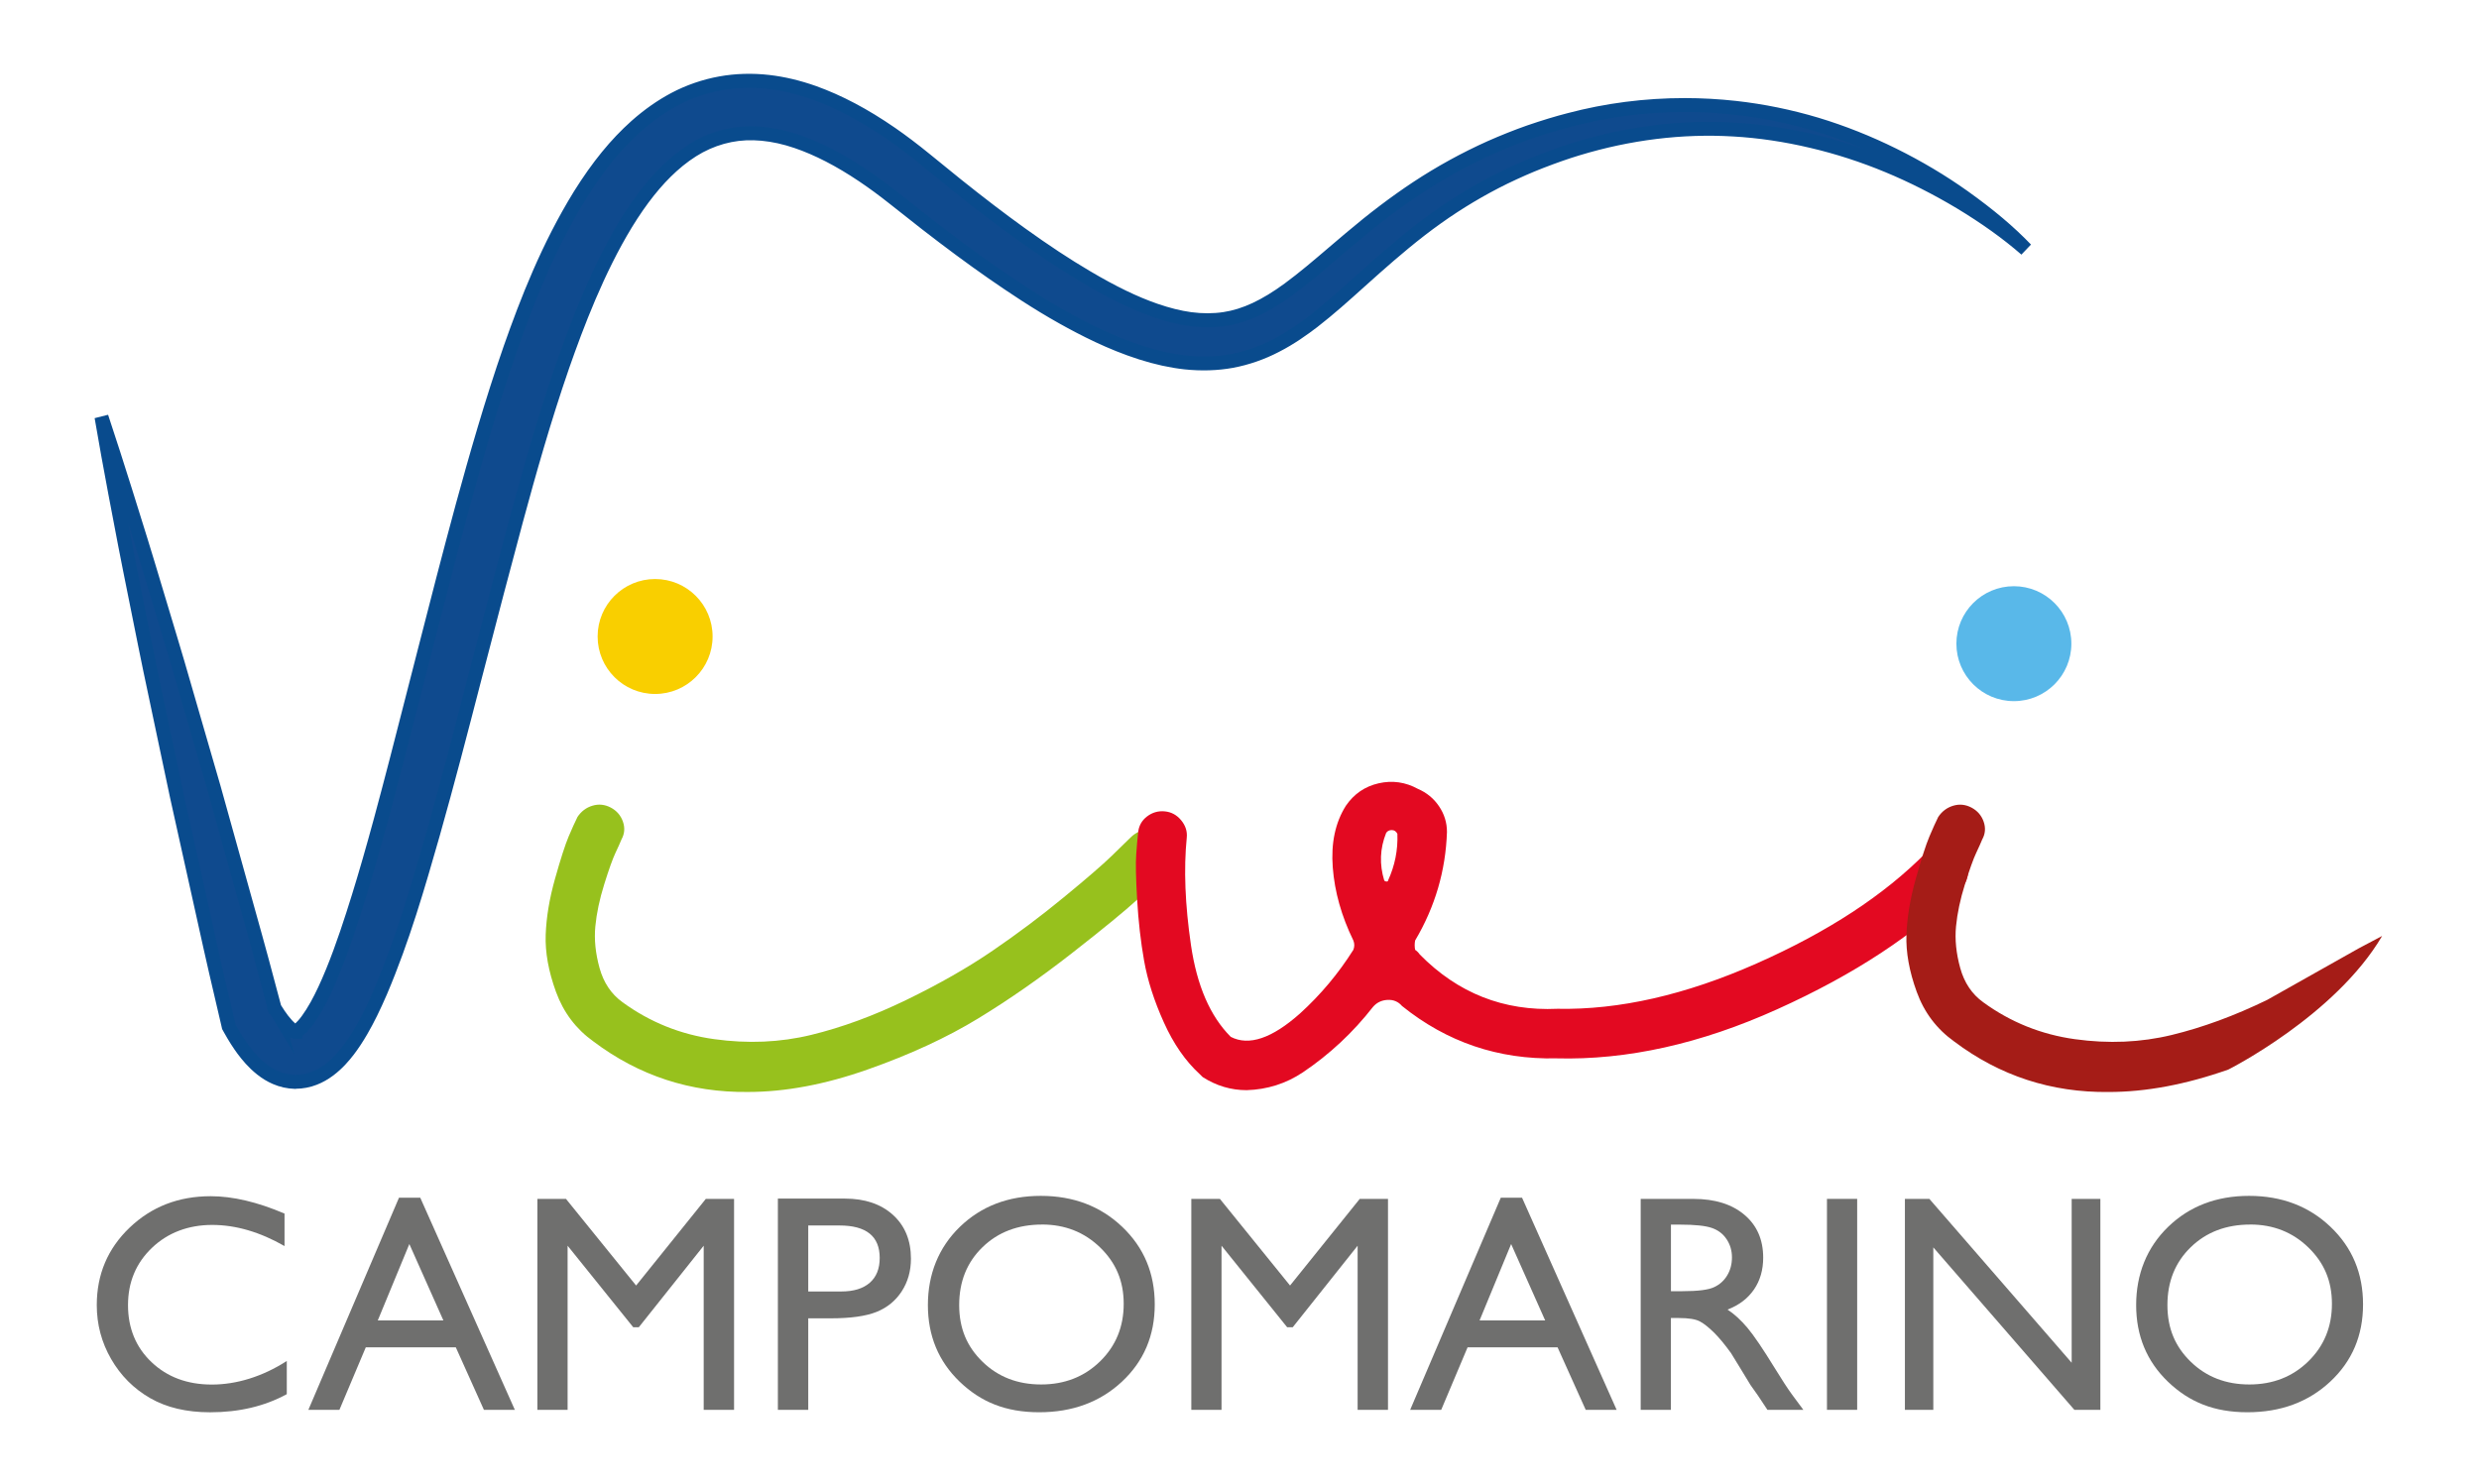 <svg xmlns="http://www.w3.org/2000/svg" id="Livello_1" data-name="Livello 1" viewBox="0 0 800 479"><defs><style>      .cls-1 {        fill: #e30921;      }      .cls-2 {        fill: #094b8d;      }      .cls-3 {        fill: #97c11d;      }      .cls-4 {        fill: #59b8e9;      }      .cls-5 {        fill: #0f4a8e;      }      .cls-6 {        fill: #6f6f6e;      }      .cls-7 {        fill: #f9cf00;      }      .cls-8 {        fill: #a51c17;      }    </style></defs><path class="cls-5" d="M653.84,80.5c-6.6-5.74-13.8-10.73-21.24-15.23-7.47-4.46-15.21-8.42-23.2-11.74-7.98-3.32-16.21-6.01-24.57-7.96-8.35-1.99-16.85-3.29-25.37-3.77-17.05-1.01-34.12,1.26-50.34,6.19-4.04,1.21-8.1,2.68-11.95,4.18-4.17,1.63-7.8,3.26-11.67,5.12-7.59,3.72-14.85,8.06-21.73,12.97-6.9,4.9-13.38,10.39-19.85,16.1-6.48,5.71-12.86,11.78-20.17,17.46-3.69,2.81-7.6,5.53-12,7.77-4.36,2.27-9.21,4-14.23,4.93-5.03,.91-10.16,.99-15.08,.46-4.93-.55-9.65-1.68-14.17-3.12-9.05-2.89-17.31-6.98-25.23-11.39-7.92-4.43-15.4-9.38-22.72-14.46-7.32-5.1-14.43-10.41-21.42-15.83l-5.22-4.09-5.1-4.04c-3.55-2.81-6.61-5.07-10.11-7.42-6.84-4.59-14-8.48-21.31-10.97-7.3-2.5-14.7-3.36-21.52-1.99-3.42,.68-6.71,1.86-9.86,3.54-3.14,1.7-6.13,3.88-8.93,6.42-5.62,5.08-10.48,11.54-14.75,18.5-8.53,14.02-14.88,29.93-20.53,46.07-5.61,16.21-10.37,32.87-14.92,49.65-4.52,16.8-8.95,33.71-13.32,50.63-4.37,16.94-8.78,33.9-13.57,50.86-4.86,16.96-9.76,33.93-16.91,50.79-1.82,4.22-3.8,8.43-6.25,12.66-1.23,2.11-2.58,4.23-4.2,6.35-1.63,2.11-3.51,4.26-6.16,6.27-1.34,1-2.9,1.96-4.78,2.69-1.87,.73-4.08,1.19-6.33,1.14-2.24-.05-4.4-.59-6.19-1.38-1.82-.78-3.3-1.77-4.58-2.77-2.55-2.04-4.35-4.19-5.93-6.31-1.56-2.13-2.86-4.25-4.05-6.37l-.57-1.03-.22-.97c-1.87-8.12-3.83-16.21-5.63-24.34l-5.42-24.4-5.41-24.4-5.17-24.46c-1.7-8.16-3.5-16.29-5.11-24.47l-4.92-24.52c-1.64-8.17-3.14-16.38-4.72-24.57-1.55-8.19-3.03-16.41-4.45-24.64,2.62,7.93,5.18,15.87,7.68,23.83,2.46,7.97,5.01,15.92,7.4,23.9l7.2,23.95c2.43,7.98,4.67,16,7.01,24l6.96,24.01,6.71,24.07,6.71,24.07c2.24,8.02,4.33,16.08,6.5,24.12l-.8-1.99c.98,1.67,2,3.26,3.06,4.63,1.05,1.36,2.15,2.53,3.05,3.2,.93,.71,1.36,.68,1.18,.64-.05-.02-.08,0,.08-.07,.16-.07,.48-.26,.89-.58,.83-.65,1.89-1.8,2.89-3.17,1.01-1.37,2-2.96,2.93-4.65,1.88-3.38,3.57-7.12,5.14-10.96,3.15-7.7,5.79-15.85,8.35-24.04,2.55-8.21,4.91-16.54,7.19-24.91,4.54-16.76,8.79-33.69,13.15-50.63,4.35-16.96,8.67-33.91,13.29-50.89,4.64-16.97,9.54-33.95,15.41-50.8,5.92-16.82,12.67-33.59,22.45-49.44,4.94-7.88,10.69-15.56,18.09-22.19,3.7-3.3,7.84-6.3,12.42-8.73,4.57-2.43,9.62-4.18,14.8-5.11,5.18-.94,10.47-1.04,15.54-.46,5.08,.58,9.96,1.82,14.57,3.46,9.22,3.3,17.45,8.02,25.05,13.28,3.73,2.58,7.66,5.59,10.92,8.26l5.12,4.19,5.04,4.08c6.75,5.4,13.57,10.66,20.53,15.67,6.96,5,14.04,9.79,21.3,14.06,7.23,4.28,14.66,8.15,22.23,10.76,3.78,1.31,7.58,2.3,11.34,2.82,3.76,.49,7.46,.52,11.06-.03,7.2-1.08,14.05-4.74,20.69-9.62,6.65-4.88,13.12-10.71,19.9-16.4,6.76-5.72,13.9-11.25,21.43-16.24,7.54-4.99,15.51-9.38,23.76-13.08,4.07-1.8,8.5-3.58,12.53-4.99,4.36-1.5,8.6-2.82,12.99-3.94,17.44-4.61,35.74-5.87,53.55-3.88,8.91,.99,17.7,2.8,26.23,5.36,8.53,2.58,16.8,5.9,24.73,9.82,7.93,3.92,15.55,8.43,22.73,13.54,7.16,5.11,14.03,10.64,20.1,16.97"></path><path class="cls-2" d="M95.49,351.48h-.41c-2.39-.06-4.82-.6-7.04-1.57-1.76-.76-3.37-1.73-5.07-3.07-2.87-2.29-4.82-4.69-6.35-6.73-1.45-1.97-2.78-4.07-4.21-6.62l-.73-1.31-.29-1.28c-.66-2.86-1.33-5.72-2-8.58-1.23-5.25-2.46-10.51-3.63-15.78l-10.83-48.8-5.17-24.48c-.6-2.9-1.22-5.79-1.83-8.68-1.1-5.18-2.24-10.53-3.29-15.83l-4.92-24.51c-1.06-5.26-2.06-10.54-3.06-15.82-.55-2.92-1.11-5.84-1.67-8.76-1.55-8.19-3.05-16.49-4.45-24.68l4.34-1.09c2.62,7.9,5.2,15.93,7.69,23.87,.87,2.83,1.75,5.64,2.64,8.46,1.61,5.15,3.22,10.3,4.77,15.46l7.2,23.95c1.57,5.16,3.09,10.42,4.56,15.52,.82,2.83,1.63,5.67,2.46,8.5l6.96,24.02,13.42,48.17c1.45,5.19,2.84,10.4,4.22,15.6,.63,2.35,1.25,4.7,1.88,7.04,.79,1.28,1.55,2.41,2.28,3.36,.81,1.05,1.65,1.97,2.33,2.54,.55-.49,1.33-1.33,2.16-2.48,.9-1.23,1.84-2.71,2.79-4.41,1.64-2.95,3.28-6.46,5.02-10.72,3.25-7.96,5.99-16.49,8.29-23.86,2.24-7.23,4.52-15.12,7.16-24.83,3.45-12.74,6.8-25.82,10.03-38.48,1.03-4.04,2.07-8.08,3.11-12.12l.91-3.56c3.97-15.51,8.09-31.56,12.38-47.35,4.18-15.25,9.28-33.23,15.45-50.95,5.33-15.14,12.18-32.9,22.66-49.88,5.96-9.51,11.84-16.72,18.51-22.68,4.09-3.64,8.41-6.68,12.86-9.04,4.76-2.53,10.11-4.38,15.45-5.34,5.2-.95,10.75-1.11,16.2-.48,4.89,.56,9.95,1.76,15.06,3.57,8.34,2.99,16.71,7.41,25.58,13.54,3.46,2.39,7.39,5.37,11.06,8.37l10.16,8.25c7.35,5.88,14.03,10.99,20.43,15.6,7.93,5.7,14.65,10.13,21.12,13.94,8.39,4.97,15.33,8.33,21.83,10.58,3.94,1.36,7.51,2.25,10.91,2.72,3.64,.48,7.16,.47,10.41-.03,6.13-.92,12.39-3.85,19.71-9.21,4.79-3.52,9.43-7.49,14.35-11.69,1.8-1.54,3.61-3.08,5.44-4.62,7.53-6.38,14.61-11.74,21.63-16.39,7.64-5.05,15.74-9.51,24.08-13.25,4.26-1.89,8.77-3.68,12.71-5.06,4.92-1.69,9.11-2.96,13.17-4,12.21-3.23,24.92-4.86,37.74-4.86,5.54,0,11.13,.31,16.61,.92,8.91,.99,17.87,2.82,26.62,5.44,8.49,2.57,16.92,5.92,25.08,9.96,8.15,4.03,15.9,8.64,23.03,13.72,8.39,5.99,14.88,11.47,20.42,17.24l-3.09,3.25c-5.96-5.19-12.81-10.09-20.93-15-7.58-4.53-15.29-8.42-22.9-11.58-7.95-3.31-16.11-5.95-24.22-7.85-8.44-2.01-16.84-3.25-24.99-3.71-16.36-.97-33.14,1.1-49.56,6.09-3.49,1.05-7.24,2.36-11.79,4.12-3.77,1.47-7.32,3.03-11.51,5.05-7.44,3.65-14.64,7.95-21.4,12.77-7.19,5.1-13.98,10.93-19.67,15.96-1.76,1.56-3.52,3.13-5.29,4.73-4.72,4.25-9.61,8.65-14.99,12.83-3.17,2.41-7.42,5.49-12.36,8-4.64,2.42-9.77,4.2-14.83,5.14-4.96,.9-10.31,1.06-15.73,.48-4.66-.52-9.44-1.57-14.61-3.21-10.14-3.24-19.03-7.88-25.65-11.57-8.57-4.79-16.39-10.06-22.91-14.58-6.76-4.71-13.79-9.91-21.52-15.91l-10.34-8.15c-3.6-2.85-6.58-5.04-9.97-7.32-7.28-4.89-14.27-8.49-20.78-10.7-7.26-2.48-14.24-3.14-20.35-1.91-3.19,.63-6.3,1.75-9.24,3.32-2.88,1.56-5.73,3.61-8.48,6.1-4.98,4.5-9.67,10.39-14.34,18-9.09,14.93-15.64,32.24-20.33,45.64-5.92,17.1-10.84,34.62-14.87,49.49-3.91,14.51-8.14,30.59-13.32,50.6-4.65,18-8.87,34.25-13.58,50.9-4.76,16.61-9.67,33.78-17,51.05-2.24,5.18-4.2,9.16-6.37,12.91-1.48,2.53-2.86,4.62-4.36,6.59-1.58,2.04-3.59,4.42-6.58,6.69-1.74,1.3-3.48,2.27-5.31,2.99-2.16,.85-4.5,1.3-6.78,1.3m-19.58-20.93l.42,.74c1.34,2.39,2.58,4.34,3.91,6.15,1.34,1.8,3.06,3.92,5.53,5.88,1.37,1.08,2.66,1.86,4.07,2.47,1.68,.74,3.57,1.16,5.36,1.2h.31c1.72,0,3.5-.34,5.14-.98,1.46-.57,2.86-1.36,4.26-2.4,2.55-1.94,4.33-4.04,5.72-5.84,1.38-1.8,2.66-3.74,4.04-6.1,2.08-3.59,3.97-7.42,6.13-12.42,7.21-17,12.09-34.04,16.81-50.51,4.69-16.6,8.91-32.83,13.55-50.8,5.18-20.02,9.42-36.12,13.33-50.65,4.05-14.95,9-32.56,14.96-49.8,4.76-13.62,11.43-31.21,20.74-46.51,4.9-7.99,9.86-14.2,15.17-18.99,3.01-2.73,6.17-4.99,9.37-6.73,3.34-1.79,6.87-3.06,10.49-3.77,6.88-1.39,14.67-.68,22.68,2.07,6.88,2.34,14.22,6.12,21.84,11.23,3.49,2.35,6.55,4.6,10.25,7.52l10.31,8.13c7.66,5.94,14.63,11.1,21.32,15.76,6.43,4.45,14.14,9.65,22.54,14.34,6.43,3.58,15.06,8.09,24.82,11.21,4.89,1.55,9.38,2.54,13.74,3.03,4.97,.53,9.91,.39,14.43-.44,4.62-.86,9.32-2.49,13.59-4.71,4.64-2.36,8.67-5.28,11.68-7.57,5.24-4.06,10.06-8.4,14.73-12.6,1.78-1.6,3.54-3.19,5.32-4.75,5.78-5.1,12.68-11.03,20.04-16.25,6.95-4.96,14.37-9.38,22.04-13.15,4.31-2.08,7.96-3.68,11.84-5.2,4.67-1.81,8.53-3.16,12.13-4.24,16.92-5.14,34.27-7.28,51.12-6.27,8.4,.47,17.07,1.76,25.76,3.82,5.45,1.27,10.92,2.87,16.33,4.78-5.29-2.26-10.66-4.21-16.05-5.85-8.49-2.54-17.19-4.32-25.82-5.27-5.32-.6-10.74-.9-16.11-.9-12.44,0-24.76,1.59-36.61,4.72-3.97,1.02-8.04,2.25-12.84,3.9-3.81,1.33-8.2,3.08-12.35,4.92-8.11,3.63-16,7.97-23.43,12.9-6.88,4.55-13.82,9.81-21.22,16.08-1.83,1.53-3.63,3.07-5.41,4.6-4.98,4.26-9.69,8.28-14.61,11.9-7.93,5.81-14.82,9-21.69,10.03-3.65,.56-7.58,.58-11.68,.04-3.71-.51-7.56-1.47-11.78-2.93-6.8-2.35-13.99-5.83-22.65-10.95-6.59-3.88-13.41-8.38-21.46-14.17-6.46-4.65-13.21-9.8-20.63-15.74l-10.18-8.28c-3.58-2.93-7.41-5.82-10.77-8.15-8.54-5.9-16.57-10.16-24.53-13.01-4.78-1.7-9.51-2.82-14.06-3.34-5.02-.58-10.11-.43-14.88,.44-4.9,.88-9.79,2.57-14.15,4.89-4.13,2.19-8.16,5.02-11.97,8.42-6.34,5.67-11.97,12.57-17.69,21.7-10.25,16.61-17,34.09-22.24,48.99-6.13,17.59-11.21,35.47-15.36,50.65-4.28,15.76-8.39,31.79-12.36,47.29l-.91,3.57c-1.04,4.04-2.07,8.08-3.11,12.12-3.24,12.67-6.59,25.76-10.05,38.54-2.66,9.76-4.95,17.71-7.21,24.99-2.33,7.46-5.1,16.1-8.42,24.22-1.81,4.43-3.53,8.09-5.25,11.2-1.04,1.87-2.08,3.51-3.09,4.89-1.09,1.49-2.3,2.81-3.31,3.6-.07,.05-.13,.1-.19,.14l-.1,.99h-2.04c-.25,0-.5-.04-.75-.11l-1.2-.25,1.38,5.15-7.74-12.8-.3,.1-.8-1.99,.22-.11-3.94-14.65,.05,.08c-.69-2.57-1.39-5.13-2.11-7.7l-13.42-48.14-6.95-23.99c-.83-2.83-1.65-5.67-2.47-8.51-1.46-5.08-2.97-10.32-4.54-15.46l-7.21-23.96c-1.43-4.75-2.9-9.48-4.38-14.21,.92,4.87,1.84,9.74,2.82,14.6l4.92,24.52c1.04,5.27,2.17,10.61,3.27,15.77,.62,2.9,1.23,5.79,1.84,8.69l5.17,24.45,10.82,48.77c1.16,5.25,2.39,10.49,3.62,15.73,.67,2.87,1.34,5.73,2.01,8.6l.15,.65Z"></path><path class="cls-6" d="M92.55,439.31v10.73c-7.15,3.9-15.4,5.85-24.76,5.85-7.6,0-14.06-1.53-19.35-4.58-5.3-3.05-9.49-7.26-12.58-12.62-3.09-5.36-4.63-11.16-4.63-17.4,0-9.91,3.53-18.25,10.6-25.01,7.07-6.76,15.79-10.14,26.15-10.14,7.15,0,15.09,1.87,23.84,5.61v10.48c-7.96-4.55-15.74-6.82-23.35-6.82s-14.28,2.46-19.43,7.39c-5.15,4.92-7.73,11.09-7.73,18.5s2.53,13.62,7.61,18.42c5.07,4.81,11.55,7.22,19.45,7.22s16.31-2.54,24.18-7.61"></path><path class="cls-6" d="M128.77,386.62h6.85l30.53,68.49h-9.98l-9.07-20.18h-29.06l-8.51,20.18h-10.02l29.25-68.49Zm14.32,39.63l-10.99-24.67-10.19,24.67h21.18Z"></path><polygon class="cls-6" points="227.77 387.01 236.89 387.01 236.89 455.11 227.09 455.11 227.09 402.12 206.15 428.44 204.35 428.44 183.17 402.12 183.17 455.11 173.42 455.11 173.42 387.01 182.65 387.01 205.28 414.97 227.77 387.01"></polygon><path class="cls-6" d="M251.03,455.11v-68.2h21.59c6.5,0,11.68,1.76,15.55,5.26,3.86,3.51,5.8,8.22,5.8,14.14,0,3.96-.99,7.47-2.97,10.53-1.98,3.05-4.7,5.27-8.14,6.65-3.45,1.38-8.38,2.07-14.82,2.07h-7.21v29.54h-9.8Zm19.89-59.52h-10.09v21.3h10.68c3.96,0,7.02-.94,9.16-2.8,2.15-1.87,3.22-4.54,3.22-8.02,0-6.99-4.32-10.48-12.97-10.48"></path><path class="cls-6" d="M335.87,386.03c10.52,0,19.28,3.33,26.28,9.99,7,6.66,10.5,15.01,10.5,25.05s-3.53,18.35-10.59,24.94c-7.07,6.58-15.97,9.87-26.72,9.87s-18.81-3.29-25.65-9.87c-6.84-6.58-10.25-14.83-10.25-24.74s3.44-18.59,10.33-25.25c6.89-6.66,15.59-9.99,26.11-9.99m.39,9.26c-7.79,0-14.2,2.44-19.21,7.31-5.02,4.87-7.52,11.1-7.52,18.67s2.52,13.45,7.55,18.33c5.03,4.88,11.33,7.31,18.9,7.31s13.93-2.49,19.02-7.46c5.08-4.97,7.62-11.16,7.62-18.57s-2.54-13.29-7.62-18.21c-5.08-4.92-11.32-7.39-18.73-7.39"></path><polygon class="cls-6" points="438.8 387.01 447.92 387.01 447.92 455.11 438.12 455.11 438.12 402.12 417.18 428.44 415.38 428.44 394.2 402.12 394.2 455.11 384.45 455.11 384.45 387.01 393.68 387.01 416.31 414.97 438.8 387.01"></polygon><path class="cls-6" d="M484.33,386.62h6.85l30.53,68.49h-9.98l-9.08-20.18h-29.05l-8.51,20.18h-10.02l29.25-68.49Zm14.32,39.63l-10.99-24.67-10.19,24.67h21.18Z"></path><path class="cls-6" d="M529.47,455.11v-68.1h17.06c6.89,0,12.36,1.71,16.4,5.12,4.05,3.41,6.07,8.03,6.07,13.84,0,3.97-.99,7.39-2.97,10.29-1.99,2.89-4.83,5.05-8.53,6.48,2.18,1.43,4.3,3.38,6.39,5.85,2.08,2.47,5,6.78,8.77,12.92,2.37,3.87,4.27,6.78,5.7,8.73l3.61,4.87h-11.6l-2.97-4.49c-.1-.16-.29-.44-.58-.83l-1.9-2.68-3.02-4.97-3.26-5.32c-2.01-2.8-3.86-5.02-5.53-6.68-1.68-1.65-3.19-2.85-4.54-3.58-1.35-.73-3.62-1.1-6.81-1.1h-2.54v29.64h-9.75Zm12.68-59.81h-2.92v21.5h3.7c4.94,0,8.32-.42,10.16-1.27,1.84-.84,3.27-2.12,4.29-3.82,1.03-1.71,1.54-3.65,1.54-5.83s-.57-4.09-1.7-5.82c-1.14-1.74-2.74-2.97-4.8-3.68-2.07-.71-5.48-1.07-10.26-1.07"></path><rect class="cls-6" x="589.58" y="387" width="9.75" height="68.1"></rect><polygon class="cls-6" points="668.55 387.01 677.81 387.01 677.81 455.11 669.43 455.11 623.9 402.66 623.9 455.11 614.73 455.11 614.73 387.01 622.63 387.01 668.55 439.9 668.55 387.01"></polygon><path class="cls-6" d="M725.8,386.03c10.52,0,19.28,3.33,26.28,9.99,7,6.66,10.5,15.01,10.5,25.05s-3.53,18.35-10.6,24.94c-7.07,6.58-15.97,9.87-26.72,9.87s-18.81-3.29-25.65-9.87c-6.84-6.58-10.25-14.83-10.25-24.74s3.44-18.59,10.33-25.25c6.89-6.66,15.59-9.99,26.11-9.99m.39,9.26c-7.79,0-14.2,2.44-19.21,7.31-5.02,4.87-7.53,11.1-7.53,18.67s2.52,13.45,7.55,18.33c5.03,4.88,11.33,7.31,18.9,7.31s13.94-2.49,19.02-7.46c5.08-4.97,7.62-11.16,7.62-18.57s-2.54-13.29-7.62-18.21c-5.08-4.92-11.33-7.39-18.73-7.39"></path><path class="cls-3" d="M370.44,267.93c2.11,0,3.97,.76,5.59,2.26,1.61,1.51,2.42,3.38,2.42,5.59s-.71,4.13-2.11,5.74c-2.42,2.42-5.54,5.39-9.37,8.91-3.83,3.52-10.82,9.26-20.99,17.21-10.17,7.95-20.28,15-30.35,21.14-10.07,6.14-21.94,11.63-35.64,16.46-13.7,4.83-26.58,7.25-38.66,7.25-18.53,.2-35.14-5.24-49.83-16.31-5.64-4.03-9.66-9.37-12.08-16.01-2.42-6.65-3.52-12.78-3.32-18.42,.2-5.64,1.2-11.68,3.02-18.12,1.81-6.44,3.28-10.98,4.38-13.59,1.11-2.61,2.06-4.73,2.87-6.34,1.21-1.81,2.81-3.02,4.83-3.62,2.01-.61,3.97-.4,5.89,.6,1.91,1.01,3.22,2.52,3.93,4.53,.7,2.01,.55,3.93-.45,5.74-.41,1.01-1.06,2.47-1.96,4.38-.91,1.92-2.11,5.29-3.62,10.12-1.51,4.83-2.47,9.36-2.87,13.59-.41,4.23,.05,8.71,1.36,13.44,1.31,4.73,3.78,8.41,7.4,11.03,8.86,6.45,18.72,10.42,29.6,11.93,10.87,1.51,21.29,1.06,31.26-1.36,9.96-2.42,20.23-6.19,30.8-11.33,10.57-5.14,19.83-10.42,27.78-15.86,7.95-5.43,15.6-11.17,22.95-17.22,7.35-6.04,12.54-10.52,15.55-13.44,3.02-2.92,5.03-4.88,6.04-5.89,1.61-1.61,3.48-2.42,5.59-2.42"></path><path class="cls-1" d="M627.31,272.77c2.21,0,4.08,.81,5.59,2.42,1.51,1.61,2.26,3.52,2.26,5.74s-.7,4.13-2.11,5.74c-14.9,14.9-34.73,27.94-59.5,39.11-24.76,11.18-48.52,16.46-71.28,15.86-18.72,.41-35.33-5.23-49.83-16.91-1.21-1.41-2.77-2.06-4.68-1.96-1.92,.1-3.48,.86-4.68,2.26-6.45,8.26-13.99,15.31-22.65,21.14-5.44,3.62-11.48,5.54-18.12,5.74-5.04,0-9.77-1.4-14.19-4.23-.2-.2-.51-.5-.91-.9-4.63-4.23-8.51-9.82-11.63-16.77-3.13-6.94-5.24-13.54-6.35-19.78-1.11-6.24-1.86-12.84-2.26-19.78-.41-6.95-.51-11.83-.3-14.65,.2-2.82,.4-5.14,.6-6.95,.2-2.21,1.16-3.97,2.87-5.28,1.71-1.31,3.62-1.86,5.74-1.66,2.11,.2,3.88,1.16,5.29,2.87,1.41,1.71,2.01,3.57,1.81,5.59-1.01,10.07-.56,21.65,1.36,34.73,1.92,13.09,6.2,22.95,12.84,29.6,5.84,3.02,13.29,.51,22.35-7.55,6.65-6.04,12.38-12.88,17.21-20.54,.4-1,.4-2.01,0-3.02-3.83-7.86-6.04-15.71-6.64-23.56-.61-7.86,.8-14.5,4.23-19.93,2.61-3.82,6.14-6.24,10.57-7.25,4.43-1.01,8.66-.4,12.69,1.81,2.82,1.21,5.08,3.07,6.79,5.59,1.71,2.52,2.57,5.29,2.57,8.3-.41,12.49-3.83,24.16-10.27,35.04-.2,1.01-.2,2.01,0,3.02,.6,.4,1.1,.91,1.51,1.51,12.28,12.48,27.08,18.32,44.4,17.52,19.93,.4,41.38-4.48,64.33-14.65,22.95-10.16,41.17-22.09,54.67-35.79,1.61-1.61,3.52-2.42,5.74-2.42m-179.4,11.48c2.21-4.83,3.22-9.87,3.02-15.1-.4-.81-1.01-1.21-1.81-1.21s-1.41,.3-1.81,.91c-2.02,5.04-2.22,10.17-.61,15.4,.2,.2,.46,.3,.76,.3s.45-.1,.45-.3"></path><path class="cls-8" d="M768.74,302.13c-15.11,25.75-49.62,43.12-49.62,43.12-13.7,4.83-26.58,7.25-38.66,7.25-18.53,.2-35.14-5.24-49.83-16.31-5.64-4.03-9.67-9.36-12.08-16.01-2.42-6.65-3.52-12.79-3.32-18.42,.2-5.64,1.21-11.68,3.02-18.12,1.81-6.44,3.27-10.97,4.38-13.59,1.1-2.61,2.06-4.73,2.86-6.34,1.21-1.81,2.82-3.02,4.83-3.62,2.01-.61,3.97-.4,5.89,.6,1.91,1.01,3.22,2.52,3.93,4.53,.7,2.01,.55,3.93-.45,5.74-.41,1.01-1.06,2.47-1.96,4.38-.91,1.91-2.11,5.29-3.63,10.12-1.51,4.83-2.47,9.36-2.87,13.59-.41,4.23,.05,8.71,1.36,13.44,1.3,4.73,3.77,8.41,7.4,11.03,8.85,6.45,18.73,10.42,29.6,11.93,10.87,1.51,21.29,1.06,31.26-1.36,9.96-2.42,20.24-6.19,30.81-11.33l29.53-16.63"></path><path class="cls-7" d="M229.96,205.46c0,10.24-8.3,18.55-18.55,18.55s-18.55-8.3-18.55-18.55,8.3-18.55,18.55-18.55,18.55,8.3,18.55,18.55"></path><path class="cls-4" d="M668.45,207.78c0,10.24-8.3,18.55-18.55,18.55s-18.55-8.3-18.55-18.55,8.3-18.55,18.55-18.55,18.55,8.3,18.55,18.55"></path></svg>